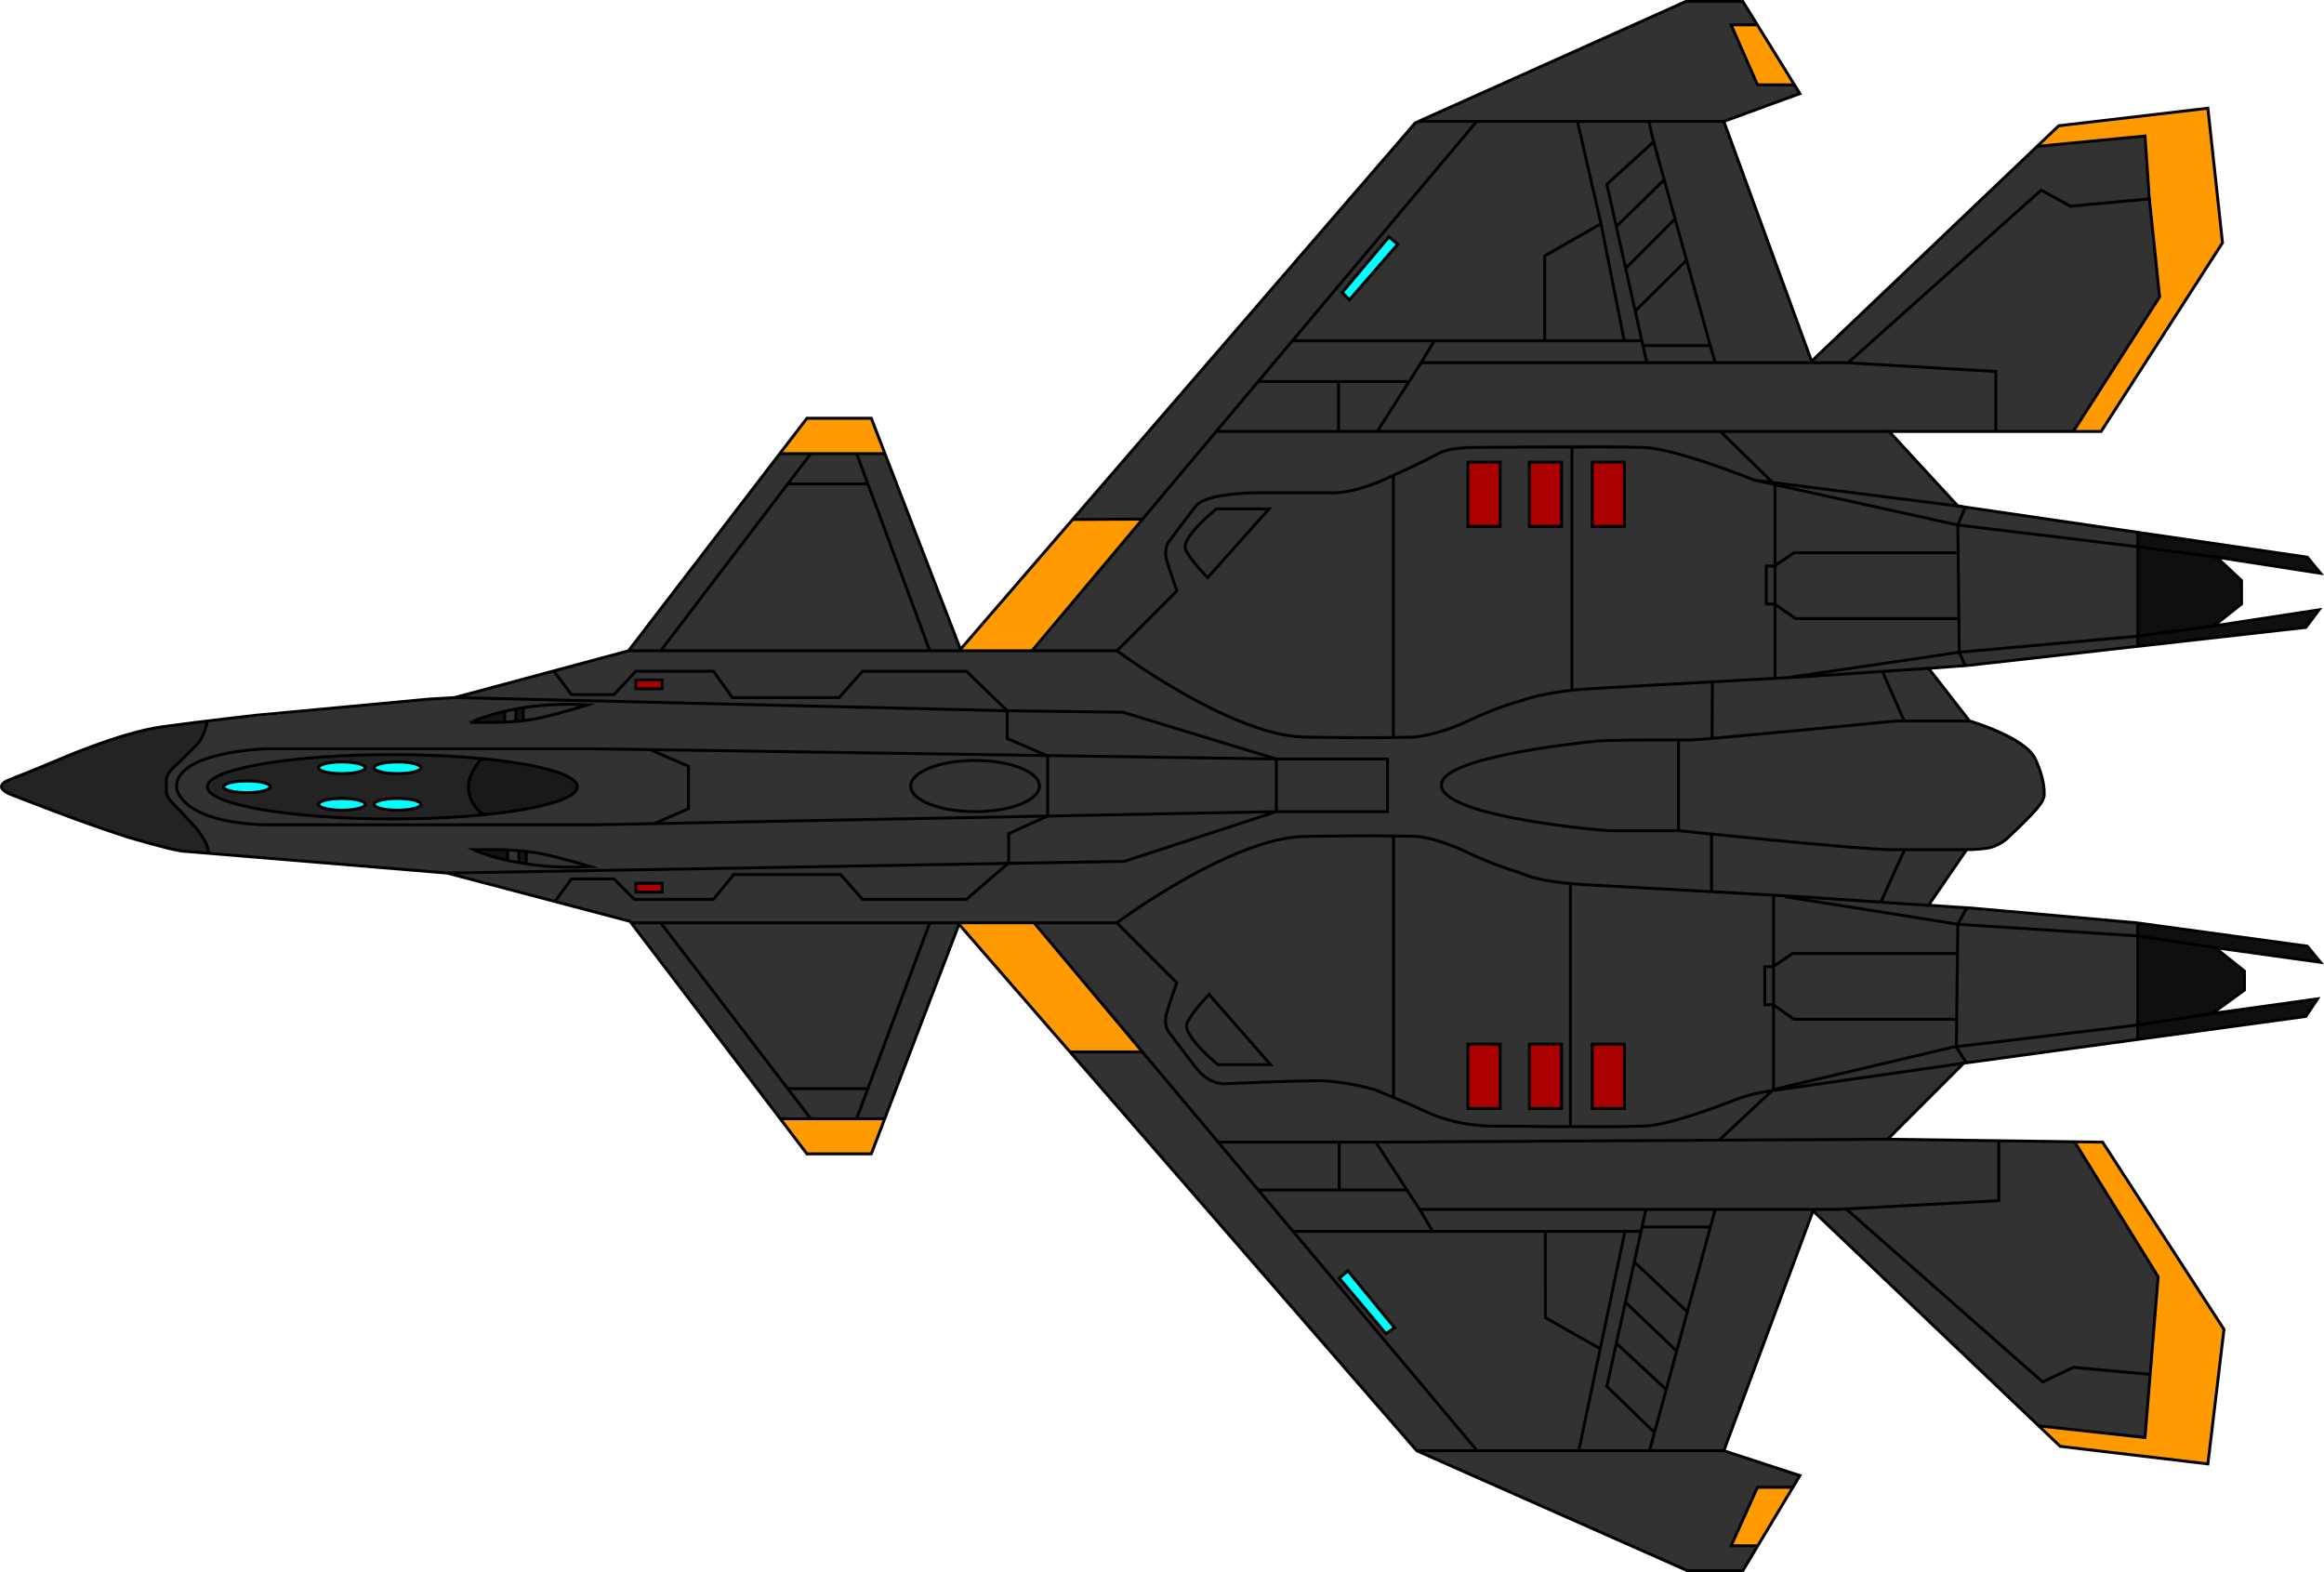 <?xml version="1.0" encoding="utf-8"?>
<!-- Generator: Adobe Illustrator 23.0.1, SVG Export Plug-In . SVG Version: 6.00 Build 0)  -->
<svg version="1.1" xmlns="http://www.w3.org/2000/svg" xmlns:xlink="http://www.w3.org/1999/xlink" x="0px" y="0px"
	 viewBox="0 0 1589.2 1075" style="enable-background:new 0 0 1589.2 1075;" xml:space="preserve">
<style type="text/css">
	.st0{fill:#FF9B00;}
	.st1{fill:#323232;}
	.st2{fill:#00FFFF;}
	.st3{fill:#141414;}
	.st4{fill:#AA0000;}
	.st5{fill:#0F0F0F;}
	.st6{fill:#232323;}
	.st7{fill:#191919;}
	.st8{fill:none;stroke:#000000;stroke-width:2;stroke-miterlimit:10;}
</style>
<g id="Layer_4">
	<polygon class="st0" points="732.3,719.7 781.1,719.7 706.6,630.9 654.7,630.9 	"/>
	<path class="st0" d="M595.6,788.8l9.3-23.9h-71.2l17.9,24.4C551.6,789.3,596,788.8,595.6,788.8z"/>
	<polygon class="st0" points="657.3,444.5 706.3,444.5 781.6,355.1 733.9,355.1 	"/>
	<polygon class="st0" points="605.2,310.7 533.2,310.7 551.6,286.2 595.5,286.2 	"/>
	<polygon class="st0" points="1394.4,975 1466.1,983.2 1475.3,872.4 1417.9,780.7 1437.5,780.7 1520.8,909.1 1509.8,1001.1 
		1408.4,988.6 	"/>
	<polygon class="st0" points="1418.6,295.1 1437,295.1 1520,165.4 1509.3,74 1407.4,86 1393.4,100 1467.1,93.4 1476.9,202.9 	"/>
	<polygon class="st0" points="1201.9,1056.8 1225.5,1017 1201.7,1017 1183.7,1057.1 	"/>
	<polygon class="st0" points="1227,57.8 1202.1,57.8 1183.7,17 1201.8,17 	"/>
</g>
<g id="Layer_3_1_">
	<polygon class="st1" points="533.4,764.9 604.9,764.9 656.5,630.3 707.6,630.3 781.1,719.7 731.8,719.7 968,991.4 1153.6,1073.8 
		1191.9,1073.8 1202,1056.7 1183.8,1056.7 1201.4,1016.9 1226.1,1016.9 1230.6,1009 1178.9,992 1239.7,827.2 1254.2,827.2 
		1366.6,821.2 1366.6,779.7 1291,779 1342.4,726.6 1461.8,710.9 1461.8,631 1344,620.8 1318.4,619.4 1344.6,580.8 1361.8,579.3 
		1371,575.1 1385.6,560.9 1395.9,548.8 1398.2,542.8 1395.8,529 1389.7,515.6 1376.6,505.1 1359.4,497.1 1346.6,492.7 1318.7,457.2 
		1344.3,455.2 1461.5,441.9 1461.5,363.9 1344.1,346.7 1337.7,345.5 1291.5,294.6 1365.2,294.6 1365.2,253.7 1264.1,248.1 
		1238.6,248.1 1178.9,83.2 1230.5,64 1226.1,57.9 1201.9,57.9 1184,17.1 1201.1,17.1 1191.7,1.2 1153.1,1.2 969,83.4 733.9,354.6 
		781.9,354.6 706.6,445.2 656,445.2 604.4,310.4 532.7,310.4 429.5,445.5 312.9,476.4 141.8,493.2 138.1,505.2 130.3,513.2 
		117.1,526.5 113.9,531.2 113.9,542.3 118,549.5 126,557.7 132.6,564.5 137.7,570.7 141.5,578.4 142.7,583.1 307.6,597.1 430.5,630 
			"/>
	<polygon class="st1" points="657.4,444.6 605.1,310.2 590.5,310.2 648,444.3 	"/>
	<polygon class="st1" points="1365.2,294.6 1418.5,294.6 1476.7,202.3 1466.5,93.1 1392.4,100.2 1238.6,248.1 	"/>
	<polygon class="st1" points="1239.7,827.2 1394.4,975.3 1466.9,982.9 1476.1,872.9 1418.6,781 1366.6,779.7 	"/>
</g>
<g id="Layer_2">
	<path class="st2" d="M287.1,549.9c0,1.7-6.8,3.1-15.2,3.1c-8.4,0-15.2-1.4-15.2-3.1"/>
	<polygon class="st3" points="346.6,588.1 346.6,581.1 326.1,581.1 345.2,588 	"/>
	<polygon class="st3" points="355,590.1 355,581.8 359.8,582.9 359.8,590.2 	"/>
	<polygon class="st3" points="344.4,486.5 344.4,494.1 322.7,494.2 342.9,486.7 	"/>
	<polygon class="st3" points="353,484.3 353,493.3 357.8,492.1 357.7,484.2 	"/>
	<rect x="435.1" y="604" class="st4" width="17.6" height="5.8"/>
	<rect x="434.4" y="465.4" class="st4" width="17.6" height="5.8"/>
	<rect x="1003.7" y="714.2" class="st4" width="22.3" height="43.1"/>
	<rect x="1045.7" y="714.4" class="st4" width="22.3" height="43.1"/>
	<rect x="1088.2" y="715" class="st4" width="22.3" height="43.1"/>
	<rect x="1003.4" y="316.7" class="st4" width="22.3" height="43.1"/>
	<rect x="1045.3" y="316.9" class="st4" width="22.3" height="43.1"/>
	<rect x="1088" y="316.3" class="st4" width="22.3" height="43.1"/>
	<polygon class="st2" points="917.6,199.9 922.9,205.1 955.9,167.2 950.2,162.9 	"/>
	<polygon class="st2" points="953.1,907.2 948,912.5 916.7,874.4 922.1,870 	"/>
	<polygon class="st5" points="1462.4,711.1 1462.4,630.9 1577.3,647.6 1586.5,657.8 1515,648.3 1534.2,664 1534.2,677.1 
		1512.9,693.1 1583.7,683.5 1576.3,695.1 	"/>
	<polygon class="st5" points="1462.2,442 1462.2,364.2 1577.8,381.4 1586.6,391.6 1516.9,381.2 1532.2,397.1 1532.2,413.4 
		1514.6,427.4 1584.3,417.8 1576.4,429.1 	"/>
	<polygon class="st6" points="142,582.9 140.3,574.8 132.7,564.5 117.3,548.5 114,543.3 114,531.4 118.4,524.6 127.9,515.4 
		136.7,506.9 141.4,493.4 140.5,492.9 97.1,499.5 74.4,506 37.1,520.8 5.1,534 0.9,536.9 2.9,540.9 13.2,545.4 68.6,565.9 
		94.4,574.7 116.8,580.3 126.9,582.2 	"/>
	<path class="st7" d="M328.9,518.8c0,0-8.2,10.4-8.3,16.4c-0.1,6,0.9,10.9,0.9,10.9l6.4,9.3l2.9,1.7l13-1l25.4-4.6l14-4.1l7.8-3.6
		l3.8-4.8l-1.4-4.3l-6.8-4.4c0,0-11.5-4.9-16.9-5.5s-22.5-3.8-22.5-3.8L328.9,518.8z"/>
	<polygon class="st6" points="329,557.1 328.6,555.4 322.5,547.7 319.7,538.2 321.4,530.4 327.2,520.7 329.6,518 298.8,516.2 
		246.5,515.6 206.6,518.5 167.6,524.2 154.1,528.1 144,533.3 141.4,536.3 143.7,541.4 148.6,545.1 158.3,549.1 181.6,553.9 
		196.9,556 234.7,558.9 275,560.1 295.8,559 	"/>
	<ellipse class="st2" cx="169.3" cy="538.3" rx="15.4" ry="3.6"/>
	<ellipse class="st2" cx="234.3" cy="550" rx="15.4" ry="3.6"/>
	<ellipse class="st2" cx="271.9" cy="549.9" rx="15.4" ry="3.6"/>
	<ellipse class="st2" cx="234" cy="524.9" rx="15.4" ry="3.6"/>
	<ellipse class="st2" cx="271.7" cy="524.9" rx="15.4" ry="3.6"/>
</g>
<g id="Layer_1">
	<g id="Layer_3">
		<g>
			<path class="st8" d="M1346.8,493h-50c0,0-132.9,13-141,13c-8,0-8,0-8,0v62c0,0,123,13,146,13s51,0,51,0"/>
			<line class="st8" x1="1461.9" y1="441.9" x2="1461.9" y2="364"/>
			<line class="st8" x1="1461.8" y1="435" x2="1513.8" y2="428"/>
			<polyline class="st8" points="1515.8,381 1461.9,373.9 1338.8,359 1343.8,347 			"/>
			<ellipse class="st8" cx="268.3" cy="538" rx="126.5" ry="22"/>
			<ellipse class="st8" cx="233.8" cy="550" rx="16" ry="4"/>
			<ellipse class="st8" cx="271.8" cy="550" rx="16" ry="4"/>
			<ellipse class="st8" cx="233.8" cy="525" rx="16" ry="4"/>
			<ellipse class="st8" cx="271.8" cy="525" rx="16" ry="4"/>
			<path class="st8" d="M152.8,538c0-2.2,7.2-4,16-4s16,1.8,16,4s-7.2,4-16,4C159.9,542,152.8,540.2,152.8,538"/>
			<path class="st8" d="M329.5,518.7c0,0-6.6,6.5-8.7,15.3c-0.2,0.8-0.3,1.8-0.4,2.7c-0.3,4.8,1,9.5,3.6,13.5
				c2.3,3.5,5.6,7.2,9.5,6.7"/>
			<path class="st8" d="M141.8,493c0,0-2,11-7,16s-13,13-13,13s-8,6-8,11s0,9,0,9s0,3,5,8s16,17,16,17s6,8,7,12s1,5,1,5"/>
			<path class="st8" d="M1147.8,506h-20c-4,0-30.3,0.2-34.3,0.6C1069.3,509,984.1,519,985.8,537c0,0-3,10,34,19c37,9,80,12,80,12h48
				"/>
			<path class="st8" d="M1147.9,506"/>
			<path class="st8" d="M1342.8,727l-133.7,19.2c-7.8,1.1-15.5,3.1-22.9,6c-15.9,6.2-45.8,17.1-61.5,17.8c-22,1-106,0-106,0
				s-23,0-44-10c-12.9-6.2-35-15-35-15s-21-6-38-6s-63,2-63,2s-11,2-21-11s-19-25-19-25s-3-5-1-12s7-21,7-21l-41-41
				c0,0,78-58,128-59s78,0,78,0s13,1,34,11c12.8,6.1,23.8,10,30.4,12.1c3.2,1,6.3,2.1,9.4,3.3c4.7,1.9,16.6,5.3,43.2,6.7
				c38,2,143,8,143,8l89,6"/>
			<path class="st8" d="M1341.9,346.4l-142-18c0,0-53.1-21.4-75.1-22.4s-119,0-119,0s-14.8,0.1-22,4c-12.6,6.9-33,16-33,16
				s-22,11-39,11s-53,0-53,0s-34,0-41,9c-10.1,12.9-19,25-19,25s-3,5-1,12s7,21,7,21l-41,41c0,0,78,58,128,59s75,0,75,0s16-1,37-11
				s37-14,37-14s15.5-6.2,46-8c38-2.3,143-8,143-8l89-6"/>
			<line class="st8" x1="763.8" y1="445" x2="429.8" y2="445"/>
			<line class="st8" x1="763.8" y1="631" x2="431.8" y2="631"/>
			<line class="st8" x1="705.7" y1="445" x2="1009.8" y2="83"/>
			<line class="st8" x1="970.2" y1="83" x2="1178.8" y2="83"/>
			<line class="st8" x1="733.1" y1="355.2" x2="781.3" y2="355"/>
			<polyline class="st8" points="1201.8,17 1183.8,17 1201.8,58 1226.8,58 			"/>
			<polygon class="st8" points="917.8,200 949.8,162 955.8,167 922.8,205 			"/>
			<polyline class="st8" points="1469.8,136 1476.8,203 1417.8,295 			"/>
			<polyline class="st8" points="1263.8,248 1395.8,130 1415.8,141 1469.8,136 1466.8,93 1393.8,100 			"/>
			<path class="st8" d="M1362.8,295"/>
			<path class="st8" d="M1263.8,248"/>
			<polyline class="st8" points="1291.8,295 941.8,295 971.8,248 1202.8,248 1261.8,248 1364.8,254 1364.8,295 			"/>
			<polyline class="st8" points="1393.8,975 1466.8,983 1475.8,873 1418.8,781 			"/>
			<polyline class="st8" points="1262.8,827 1396.8,945 1417.8,935 1470.3,939.8 			"/>
			<line class="st8" x1="1178.8" y1="992" x2="968.8" y2="992"/>
			<line class="st8" x1="707.1" y1="631" x2="1010.1" y2="992"/>
			<line class="st8" x1="781.2" y1="719.3" x2="731.8" y2="719.3"/>
			<polygon class="st8" points="947.8,912 915.8,874 921.7,869 953.6,907.9 			"/>
			<polyline class="st8" points="1225.8,1017 1201.8,1017 1183.8,1057 1201.8,1057 			"/>
			<polyline class="st8" points="1366.8,781 1366.8,821 1255.8,827 1204.8,827 970.8,827 940.8,781 1290.8,779 			"/>
			<polyline class="st8" points="1126.1,248 1098.8,126 1130.8,97 1127.5,83 			"/>
			<line class="st8" x1="1130.8" y1="97" x2="1172.8" y2="248"/>
			<line class="st8" x1="1123.5" y1="236.3" x2="1169.5" y2="236.3"/>
			<line class="st8" x1="1118.2" y1="212.7" x2="1153.3" y2="177.9"/>
			<line class="st8" x1="1111.7" y1="183.5" x2="1145" y2="150.1"/>
			<line class="st8" x1="1105.3" y1="154.9" x2="1138" y2="122.9"/>
			<polyline class="st8" points="971.8,248 980.8,233 1123.5,233 884.4,233 			"/>
			<line class="st8" x1="941.8" y1="295" x2="831.7" y2="295"/>
			<line class="st8" x1="963.6" y1="260.9" x2="860.4" y2="260.9"/>
			<line class="st8" x1="915.3" y1="260.9" x2="915.3" y2="295"/>
			<polyline class="st8" points="1056.3,233 1056.3,175 1094.8,153 1110.7,233 1094.8,153 1078.7,83 			"/>
			<line class="st8" x1="1212.2" y1="330" x2="1176.4" y2="295"/>
			<path class="st8" d="M1205.1,329.1"/>
			<polyline class="st8" points="1461.8,435 1339.8,446 1343.8,455 			"/>
			<polyline class="st8" points="1224.8,463 1339.8,446 1338.8,359 1203.2,329.1 			"/>
			<line class="st8" x1="1461.8" y1="711" x2="1461.8" y2="631"/>
			<line class="st8" x1="940.8" y1="781" x2="833" y2="781"/>
			<line class="st8" x1="962.1" y1="813.7" x2="860.4" y2="813.7"/>
			<line class="st8" x1="915.8" y1="813.7" x2="915.8" y2="781"/>
			<path class="st8" d="M884.1,842"/>
			<polyline class="st8" points="1125.5,827 1098.8,948 1131.4,979.6 			"/>
			<line class="st8" x1="1128" y1="992" x2="1172.9" y2="827"/>
			<line class="st8" x1="1139.4" y1="950.2" x2="1105.3" y2="918.5"/>
			<line class="st8" x1="1111.5" y1="890.5" x2="1146.6" y2="923.9"/>
			<line class="st8" x1="1118.3" y1="863.6" x2="1154.1" y2="897.3"/>
			<line class="st8" x1="1168.8" y1="839" x2="1123.2" y2="839"/>
			<line class="st8" x1="1121.8" y1="842" x2="883.8" y2="842"/>
			<line class="st8" x1="979.8" y1="842.1" x2="970.8" y2="827"/>
			<line class="st8" x1="1079.8" y1="991" x2="1111.2" y2="841.8"/>
			<polyline class="st8" points="1056.7,842 1056.8,901 1093.8,922 			"/>
			<line class="st8" x1="1175.4" y1="779.8" x2="1211.6" y2="746"/>
			<polyline class="st8" points="1512.8,693 1461.1,701 1335.5,716 1212.8,745 1212.8,612 			"/>
			<polyline class="st8" points="1514.8,648 1461.8,640 1338.8,632 1220.8,613.2 			"/>
			<polyline class="st8" points="1344.8,621 1338.8,632 1337.8,716 1344.8,727 			"/>
			<rect x="1003.8" y="714" class="st8" width="22" height="44"/>
			<rect x="1045.8" y="714" class="st8" width="22" height="44"/>
			<rect x="1088.8" y="714" class="st8" width="22" height="44"/>
			<rect x="1003.8" y="316" class="st8" width="22" height="44"/>
			<rect x="1045.8" y="316" class="st8" width="22" height="44"/>
			<rect x="1088.8" y="316" class="st8" width="22" height="44"/>
			<path class="st8" d="M825.8,395l42-47h-36c0,0-25,20-21,28S825.8,395,825.8,395z"/>
			<path class="st8" d="M826.8,680l42,48h-36c0,0-25-20.4-21-28.6C815.8,691.2,826.8,680,826.8,680z"/>
			<line class="st8" x1="952.9" y1="750.7" x2="952.9" y2="571"/>
			<line class="st8" x1="1073.9" y1="770.1" x2="1073.9" y2="605.2"/>
			<line class="st8" x1="1074.9" y1="471.4" x2="1074.9" y2="306"/>
			<line class="st8" x1="1213.8" y1="463" x2="1213.8" y2="331.5"/>
			<line class="st8" x1="952.8" y1="325.2" x2="952.8" y2="504"/>
			<path class="st8" d="M451.4,445.4"/>
			<path class="st8" d="M605.5,315.2"/>
			<path class="st8" d="M532.5,315.2"/>
			<line class="st8" x1="533.8" y1="765" x2="604.8" y2="765"/>
			<line class="st8" x1="554.6" y1="765.2" x2="451.8" y2="631"/>
			<line class="st8" x1="585.8" y1="765" x2="635.8" y2="631"/>
			<line class="st8" x1="538.7" y1="744.4" x2="593.8" y2="744.4"/>
			<line class="st8" x1="533.8" y1="310.2" x2="604.8" y2="310.2"/>
			<line class="st8" x1="554.6" y1="310" x2="451.8" y2="445"/>
			<line class="st8" x1="585.8" y1="310.2" x2="635.8" y2="445"/>
			<line class="st8" x1="538.7" y1="330.9" x2="593.8" y2="330.9"/>
			<line class="st8" x1="1170.4" y1="609.5" x2="1170.4" y2="570.3"/>
			<line class="st8" x1="1170.7" y1="505.3" x2="1171" y2="466.2"/>
			<line class="st8" x1="1286.1" y1="617" x2="1302.1" y2="581.6"/>
			<line class="st8" x1="1302.1" y1="493" x2="1287.5" y2="459.7"/>
			<polyline class="st8" points="310.8,477 687.8,486 767.8,487 872.8,519 948.8,519 948.8,555 872.8,555 768.8,589 305.8,597 			
				"/>
			<path class="st8" d="M872.8,555v-36l-468-7h-223c0,0-63,2-61,27c0,0,2,23,60,25h225L872.8,555z"/>
			<path class="st8" d="M401.8,482c0,0-19,6-33,9s-30,3-30,3h-17C321.8,494,351.8,479,401.8,482z"/>
			<line class="st8" x1="345.1" y1="493.9" x2="345.1" y2="486"/>
			<path class="st8" d="M352.8,492c0,1,0-7.1,0-7.1"/>
			<line class="st8" x1="357.8" y1="492" x2="357.8" y2="484.2"/>
			<path class="st8" d="M403.8,592.6c0,0-19-5.8-33-8.7s-30-2.9-30-2.9h-17C323.8,581,353.8,595.5,403.8,592.6z"/>
			<line class="st8" x1="347.1" y1="581.1" x2="347.1" y2="588.7"/>
			<path class="st8" d="M354.8,582.9c0-1,0,6.9,0,6.9"/>
			<line class="st8" x1="359.8" y1="582.9" x2="359.8" y2="590.5"/>
			<polyline class="st8" points="447.8,563 470.8,553 470.8,524 445.5,513 			"/>
			<ellipse class="st8" cx="666.8" cy="537.5" rx="44" ry="17.5"/>
			<polyline class="st8" points="379.8,616 390.8,601 419.8,601 433.8,615 487.8,615 501.8,598 574.8,598 589.8,615 660.8,615 
				689.8,590 689.8,570 716.4,558 716.4,516.9 688.8,505 688.8,486 660.8,459 589.8,459 573.8,477 500.8,477 487.8,459 434.8,459 
				419.8,475 390.8,475 378.8,459 			"/>
			<rect x="434.8" y="465" class="st8" width="18" height="6"/>
			<rect x="434.8" y="604" class="st8" width="18" height="6"/>
			<polyline class="st8" points="1211.8,687 1206.8,687 1206.8,661 1212.5,661 1225.8,652 1338.1,652 			"/>
			<path class="st8" d="M1211.8,687"/>
			<path class="st8" d="M1338.1,652"/>
			<polyline class="st8" points="1212.8,687.2 1226.8,697 1337.8,697 			"/>
			<polyline class="st8" points="1212.8,413 1207.8,413 1207.8,387 1213.5,387 1226.8,378 1339.1,378 			"/>
			<polyline class="st8" points="1213.8,413.2 1227.8,423 1338.8,423 			"/>
		</g>
	</g>
	<g>
		<path class="st8" d="M1577.8,647l-117-16l-112-10l-30-2l26-38c0,0,7,0,14-1s13-6,13-6s14.5-13.4,21-21c6-7,5-10,5-10s1-9-6-24
			s-45-26-45-26l-28-36l27-2l231-26l9-12l-72,11l19-15v-16l-17-16l71,11l-9-11l-239-35l-47-51h145l83-129l-10-92l-102,12l-169,161
			l-60-164l52-19l-39-63h-39l-185,83l-311,360l-61-158h-44l-122,159l-119,32l-17,1l-118,11c0,0-36,4-65,8s-72,23-72,23s-19,8-32,13
			s0,10,0,10s58,23,86,31s32,8,32,8l181,15l125,33l121,159h44l60-157l313,360l185,82h38l39-65l-52-17l61-164l169,161l101,12l11-92
			l-83-128l-147-2l52-52l234-32l8-12l-72,10l22-16v-13l-20-16l72,10L1577.8,647z"/>
	</g>
</g>
</svg>
